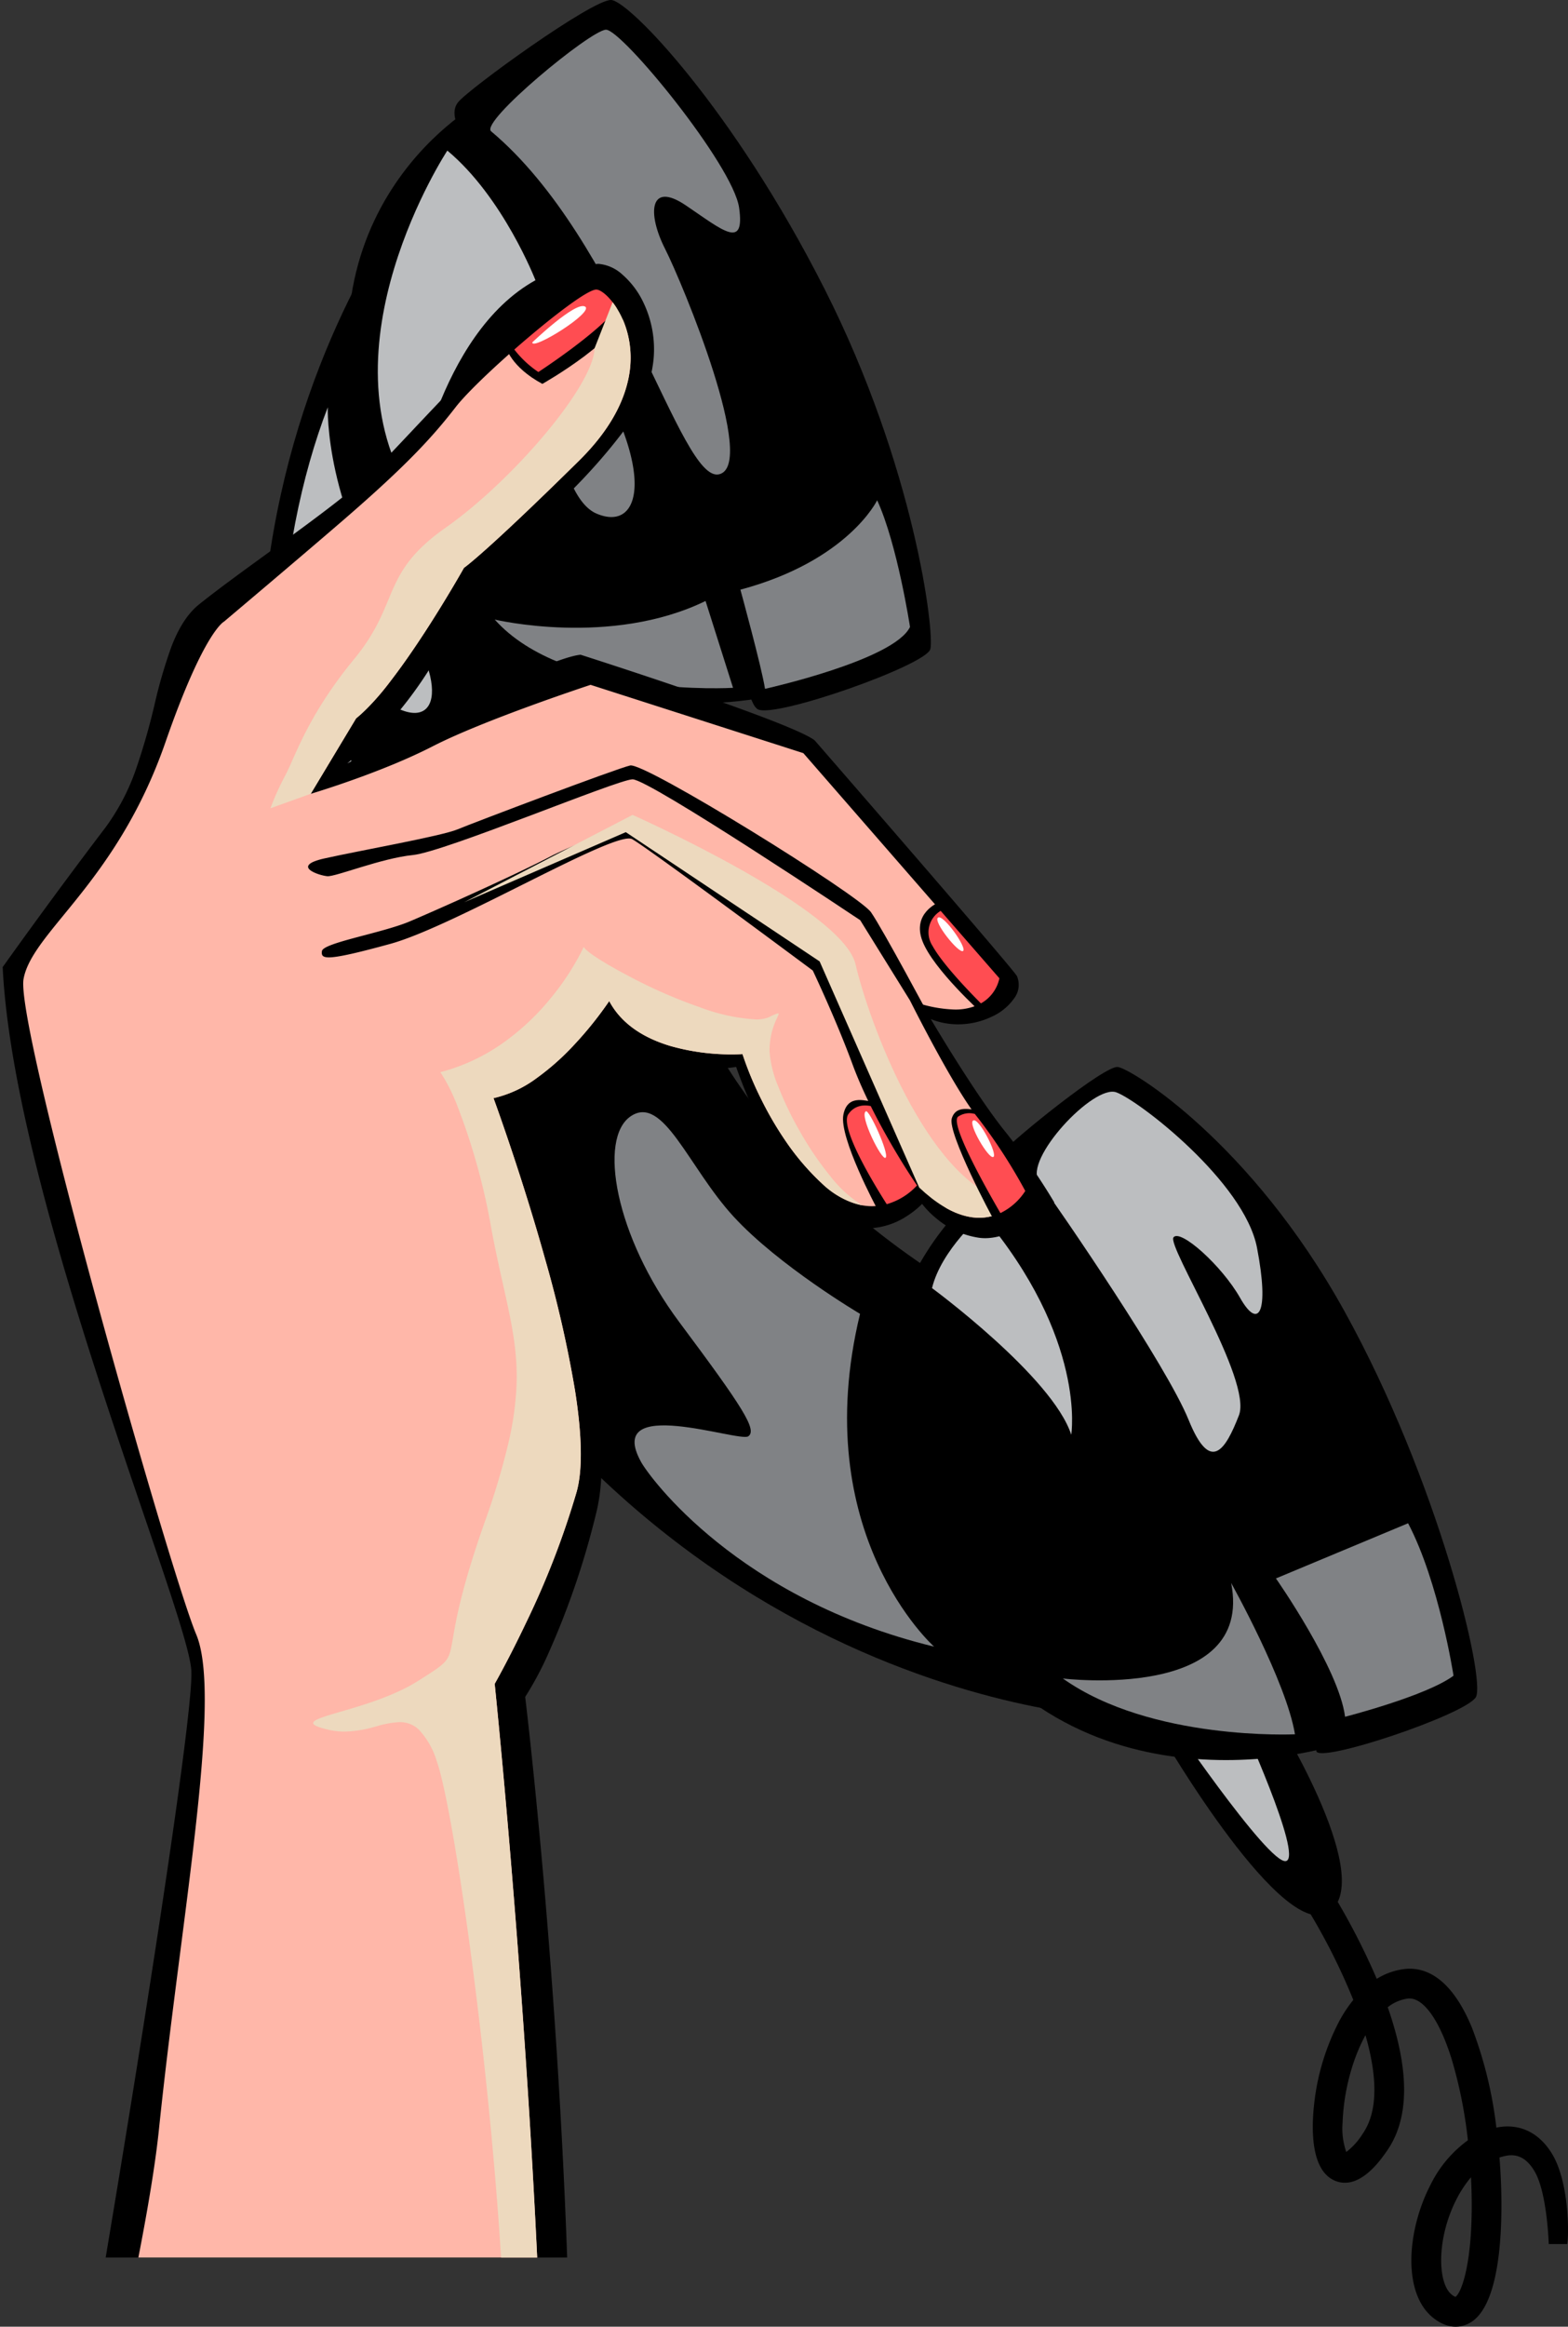 <svg xmlns="http://www.w3.org/2000/svg" width="296.585" height="439.721" viewBox="0 0 296.585 439.721">
  <rect x="0" y="0" width="296.585" height="439.721" fill="#333333" stroke="none"/>
  <g id="Gruppe_7266" data-name="Gruppe 7266" transform="translate(11296.588 6680.647)">
    <g id="Gruppe_7264" data-name="Gruppe 7264" transform="translate(-11247.422 -6680.647)">
      <path id="Pfad_37678" data-name="Pfad 37678" d="M777.594,1076.253s23.272,39.936,31.8,33-11.064-37.985-11.064-37.985l-17.559-.458Z" transform="translate(-606.901 -748.065)"/>
      <path id="Pfad_37679" data-name="Pfad 37679" d="M778.218,1071.929s19.831,29.3,23.125,28.494-8.717-27.036-8.717-27.036Z" transform="translate(-607.259 -748.705)" fill="#bcbec0"/>
      <path id="Pfad_37680" data-name="Pfad 37680" d="M450.055,481.831s-13.631,69.009,58.434,114.12l10.32,22.2-4.452,24.277,25.907,35.814s-96.347-2.469-144.525-114.054,17.225-182.059,17.225-182.059L437.7,457.5Z" transform="translate(-378.033 -353.59)"/>
      <path id="Pfad_37681" data-name="Pfad 37681" d="M496.1,473.636s-53.909,12.007-73.562-39.242S441.2,361.749,441.2,361.749l33.538,39.482,13.485,32.932Z" transform="translate(-400.314 -341.914)"/>
      <path id="Pfad_37682" data-name="Pfad 37682" d="M738.153,943.981s-52.912,15.833-76.182-33.877,13.412-73.795,13.412-73.795L711.66,873.29l15.807,31.882Z" transform="translate(-536.245 -613.742)"/>
      <path id="Pfad_37683" data-name="Pfad 37683" d="M465.878,340.992s-3-3.813-1.039-6.331,25.521-19.562,28.984-19.339,23.166,20.712,40.313,54.536S555,434.965,554.179,438,525.093,451,521.618,449.4s-4.081-26.479-26.471-66.56S465.878,340.992,465.878,340.992Z" transform="translate(-427.375 -315.319)"/>
      <path id="Pfad_37684" data-name="Pfad 37684" d="M702.987,810.679l.285-2.425s-1.357-1.967,1.33-4.868,19.284-16.343,21.791-16.051,25.164,14.146,42.9,46.2,26.752,69.589,24.834,72.891-29.948,12.69-30.187,10.159-8.993-33.909-33.29-70.361S702.987,810.679,702.987,810.679Z" transform="translate(-564.133 -585.687)"/>
      <path id="Pfad_37685" data-name="Pfad 37685" d="M722.4,815.2c-2.959-4.084,10.332-18.388,14.632-16.809s24.217,16.938,26.608,29.373.274,15.594-3.189,9.485-11.284-13.085-12.6-11.463,14.94,27.042,12.372,33.641-5.387,11.076-9.524.86S726.727,821.165,722.4,815.2Z" transform="translate(-575.044 -591.951)" fill="#bcbec0"/>
      <path id="Pfad_37686" data-name="Pfad 37686" d="M827.88,999.619s11.93,17.021,13.075,26.145c0,0,15.347-3.923,20.516-7.759,0,0-2.72-17.653-8.593-28.814Z" transform="translate(-635.705 -701.313)" fill="#808285"/>
      <path id="Pfad_37687" data-name="Pfad 37687" d="M765.376,1015.618s10.442,18.67,12.07,28.595c0,0-27.2,1.3-43.9-10.545C733.545,1033.667,769.766,1038.093,765.376,1015.618Z" transform="translate(-581.67 -716.45)" fill="#808285"/>
      <path id="Pfad_37688" data-name="Pfad 37688" d="M685.1,852.717s-7.714,6.537-9.5,13.859c0,0,22.78,16.753,26.336,27.714C701.932,894.29,704.934,876.172,685.1,852.717Z" transform="translate(-548.477 -623.14)" fill="#bcbec0"/>
      <path id="Pfad_37689" data-name="Pfad 37689" d="M731.268,1005.943c7.32-3.436,18.241-12.512,23.177-22.653,0,0,5.918,3.753,7.644,9.613C762.089,992.9,746.433,1005.74,731.268,1005.943Z" transform="translate(-580.366 -697.932)"/>
      <path id="Pfad_37690" data-name="Pfad 37690" d="M595.479,908.353S571.417,887,581.471,845.459c0,0-15.371-9.076-23.928-18.391s-13.283-23.124-19.451-18.949-2.965,22.627,9.194,38.907,14.772,20.42,13.03,21.584-27.356-7.961-20.252,4.86C541.644,876.32,558.329,899.336,595.479,908.353Z" transform="translate(-467.962 -597.156)" fill="#808285"/>
      <path id="Pfad_37691" data-name="Pfad 37691" d="M396.116,495.509s-.632,19.313,13.641,39.232c10.027,13.994,7.092,24.364-4.77,14.84-8.9-7.149-4.073,21.228.487,32.956s2.639,38.178-7.934,14.832C381.834,562.692,386.245,521.026,396.116,495.509Z" transform="translate(-383.286 -418.532)" fill="#bcbec0"/>
      <path id="Pfad_37692" data-name="Pfad 37692" d="M436.878,447.314s4.639-30.633,23.166-40.877c0,0-6.089-15.694-16.671-24.5C443.373,381.936,418.761,419.36,436.878,447.314Z" transform="translate(-407.927 -353.477)" fill="#bcbec0"/>
      <path id="Pfad_37693" data-name="Pfad 37693" d="M480.184,347.663c-2.153-1.806,18.743-19.066,21.708-19.2s24.052,25.575,25.2,33.645-3.175,4.211-10.09-.453-7.3,1.549-3.926,8.2,17.558,40.94,10.219,42.631S504.949,368.44,480.184,347.663Z" transform="translate(-436.456 -322.847)" fill="#808285"/>
      <path id="Pfad_37694" data-name="Pfad 37694" d="M590.767,553.529s4.035,14.7,4.656,18.741c0,0,24.439-5.414,27.425-11.7,0,0-2.383-15.6-6.211-23.933C616.637,536.633,611.135,548.079,590.767,553.529Z" transform="translate(-499.887 -442.088)" fill="#808285"/>
      <path id="Pfad_37695" data-name="Pfad 37695" d="M521.863,581.182l5.2,16.412s-31.84,1.929-45.08-12.9C481.98,584.694,503.924,589.923,521.863,581.182Z" transform="translate(-437.574 -467.605)" fill="#808285"/>
      <path id="Pfad_37696" data-name="Pfad 37696" d="M503.872,450.176a73.292,73.292,0,0,1,14.113,21.758c5.844,13.934,2.449,20.553-4.214,17.692C504.107,485.478,503.872,450.176,503.872,450.176Z" transform="translate(-450.113 -392.565)" fill="#808285"/>
    </g>
    <path id="Differenzmenge_64" data-name="Differenzmenge 64" d="M119.136,376.779H31.846c8.132-48.41,16.671-103.785,16.2-110.973-.246-3.768-3.921-14.553-9.008-29.481C28.976,206.791,13.769,162.163,12.366,132.9l.006-.009c.373-.525,9.26-13.013,19.408-26.336a41.4,41.4,0,0,0,5.86-11.232,124.744,124.744,0,0,0,3.443-12.006,93.342,93.342,0,0,1,3.255-11.125c1.448-3.683,3.118-6.2,5.258-7.906,3.441-2.751,7.979-6.047,12.784-9.536C70.534,48.825,78.965,42.7,83.372,38.287c1.346-1.349,3.424-3.552,6.054-6.341,5.476-5.806,12.975-13.757,19.831-20.3a119.565,119.565,0,0,1,9.43-8.277C121.617,1.133,123.75,0,125.027,0h.057a7.645,7.645,0,0,1,4.5,2.026,16.178,16.178,0,0,1,3.977,5.286,20.435,20.435,0,0,1,1.916,10.733A25.548,25.548,0,0,1,130.2,31.084c-7.139,9.581-14.951,16.385-20.655,21.353-3.668,3.195-6.319,5.5-7.325,7.265-.436.762-.982,1.886-1.673,3.308a122.782,122.782,0,0,1-7.934,14.332A76.1,76.1,0,0,1,77.547,94.415c.009-.007.053-.031.131-.072,2.28-1.233,10.39-5.592,19.009-9.911,5.84-2.927,10.82-5.291,14.8-7.027,4.979-2.171,8.4-3.361,10.181-3.537l.008,0c.42.134,10.391,3.32,20.591,6.822,17.453,5.992,22.522,8.407,23.7,9.378.377.433,37.677,43.314,38.239,44.53a4.2,4.2,0,0,1-.483,4.15,10.369,10.369,0,0,1-4.219,3.5,14.757,14.757,0,0,1-6.417,1.469,13.832,13.832,0,0,1-5.165-.984c.076.129,8.248,14,13.948,21.11a119.048,119.048,0,0,1,9.4,13.522l-.006.007a31.415,31.415,0,0,1-4.111,3.376c-2.246,1.543-5.622,3.383-8.954,3.383a8.711,8.711,0,0,1-1.171-.078,16.112,16.112,0,0,1-7.927-3.548,16.959,16.959,0,0,1-2.832-2.854s0,0-.006.007a16.325,16.325,0,0,1-2.873,2.3,13.95,13.95,0,0,1-7.358,2.312,13.432,13.432,0,0,1-8.742-3.54,38.874,38.874,0,0,1-6.788-7.822,73.463,73.463,0,0,1-5.092-8.867,91.343,91.343,0,0,1-4.31-10.273l-.008,0a34.917,34.917,0,0,1-5.457.405,28.608,28.608,0,0,1-9.666-1.511,15.041,15.041,0,0,1-8.387-6.772l-.006.015a48.5,48.5,0,0,1-5.345,7.954,29.334,29.334,0,0,1-5.884,5.518,13.479,13.479,0,0,1-7.306,2.592l.011.023c.567,1.384,5.663,13.954,10.037,29.036a186.119,186.119,0,0,1,5.64,25.036c1.3,9.133,1.27,16.537-.1,22.006a153.467,153.467,0,0,1-8.971,26.37,62.083,62.083,0,0,1-4.462,8.387v.01c.155,1.279,1.56,13.024,3.2,31.29C115.975,319.712,118.076,346.927,119.136,376.779Z" transform="translate(-11308.446 -6630.778)" stroke="rgba(0,0,0,0)" stroke-width="1"/>
    <path id="Differenzmenge_63" data-name="Differenzmenge 63" d="M113.463,371.921H38.029c.165-.848.339-1.75.516-2.683,1.675-8.82,2.808-16.04,3.368-21.459,1.168-11.3,2.627-22.625,4.038-33.58v0c3.557-27.617,6.63-51.467,3.019-60.038-2.48-5.885-11.1-34.76-18.813-63.054-4.214-15.449-7.714-29.059-10.122-39.359-2.841-12.154-4.093-19.37-3.724-21.449.641-3.606,3.7-7.34,7.568-12.066,5.809-7.094,13.765-16.811,19.282-32.712,3.748-10.8,6.557-16.414,8.253-19.222,1.84-3.047,2.8-3.539,2.812-3.544.592-.5,14.6-12.307,22.628-19.243C88.733,33.243,93.624,27.922,98.059,22.2c2.071-2.674,7.629-7.992,13.829-13.234C117.014,4.631,123.057,0,124.644,0h.026c1.182.04,3.751,2.454,5.25,6.294a18.627,18.627,0,0,1,.641,11.246c-1.211,5.006-4.3,9.986-9.186,14.8-17.753,17.5-21.721,20.224-21.759,20.249-.131.232-3.231,5.726-7.217,11.868-2.384,3.674-4.619,6.865-6.642,9.487a42.167,42.167,0,0,1-6.55,7.1L70.635,95.295c.123-.036,13.184-3.907,23.044-8.968,9.777-5.019,29.685-11.561,29.885-11.626l40.247,12.91,37.084,42.55a7.022,7.022,0,0,1-1.388,2.952,7.219,7.219,0,0,1-2.561,2.029,10.44,10.44,0,0,1-4.539.922,25.191,25.191,0,0,1-8.455-1.771c.079.159,8.35,16.707,12.853,22.211a104.125,104.125,0,0,1,8.985,13.846,11.521,11.521,0,0,1-2.191,2.536,9.872,9.872,0,0,1-6.5,2.536c-3.662,0-7.628-2.054-11.79-6.107l0,.006a12.123,12.123,0,0,1-2.3,1.953,11.328,11.328,0,0,1-6.2,1.959c-3.2,0-6.422-1.476-9.577-4.388a47.015,47.015,0,0,1-6.717-7.852,64.808,64.808,0,0,1-4.645-7.924,63.809,63.809,0,0,1-3.568-8.583l-.018,0c-.26.016-.975.055-2,.055a42.167,42.167,0,0,1-11.668-1.6c-5.54-1.672-9.418-4.525-11.524-8.478l-.009.016a69.106,69.106,0,0,1-6.688,8.319A47.31,47.31,0,0,1,113.4,149a21.9,21.9,0,0,1-8.193,3.816l.012.03c.547,1.5,5.465,15.053,9.75,30.4a225.09,225.09,0,0,1,5.64,24.735c1.366,8.653,1.471,15.131.312,19.255a159.13,159.13,0,0,1-9.651,24.912c-3.212,6.752-5.816,11.309-5.842,11.355.014.128,1.357,13.064,3.016,32.906C109.954,314.5,112.053,342.286,113.463,371.921Z" transform="translate(-11308.445 -6625.921)" fill="#ffb7a9" stroke="rgba(0,0,0,0)" stroke-width="1"/>
    <path id="Differenzmenge_65" data-name="Differenzmenge 65" d="M113.462,247.689h-6.825c-2.519-40.158-9.174-85.519-12.183-93.854a15.107,15.107,0,0,0-3.308-5.845,5.125,5.125,0,0,0-3.734-1.484,17.734,17.734,0,0,0-4.285.777l-.446.117a22.135,22.135,0,0,1-5.642.893,13.257,13.257,0,0,1-3.022-.341c-1.979-.457-2.906-.86-2.918-1.268-.018-.634,2.189-1.277,5.243-2.168,4.264-1.243,10.1-2.946,14.691-5.86l.332-.211c5.416-3.438,5.416-3.438,6.169-7.842.566-3.312,1.619-9.478,5.985-21.845a138.183,138.183,0,0,0,4.488-14.939,58.687,58.687,0,0,0,1.554-11.026c.233-6.525-.991-12-2.542-18.935-.683-3.056-1.458-6.519-2.208-10.513a121.393,121.393,0,0,0-6.392-23.162,33.994,33.994,0,0,0-3.265-6.513,36.583,36.583,0,0,0,12.154-5.74,45.609,45.609,0,0,0,8.443-7.91A48.084,48.084,0,0,0,122.272,0c0,.012.368,1.3,9.583,6.072A94.184,94.184,0,0,0,144.232,11.4,35.757,35.757,0,0,0,154.786,13.7a6.179,6.179,0,0,0,2.6-.454,7.262,7.262,0,0,1,1.646-.689.1.1,0,0,1,.091.038c.057.09-.061.342-.256.761a14.06,14.06,0,0,0-1.451,6.381,20.788,20.788,0,0,0,1.653,6.651,63.775,63.775,0,0,0,4.194,8.667,60.827,60.827,0,0,0,5.657,8.283,23.218,23.218,0,0,0,6.04,5.5,15.623,15.623,0,0,1-7.734-4.224,47.016,47.016,0,0,1-6.717-7.852,64.8,64.8,0,0,1-4.645-7.924,63.62,63.62,0,0,1-3.568-8.583l-.018,0c-.259.016-.974.055-2,.055a42.17,42.17,0,0,1-11.668-1.6c-5.54-1.672-9.418-4.524-11.524-8.478l-.009.016a69.122,69.122,0,0,1-6.688,8.319,47.3,47.3,0,0,1-6.991,6.2,21.894,21.894,0,0,1-8.193,3.815l.012.029c.547,1.5,5.464,15.049,9.75,30.4a225.1,225.1,0,0,1,5.64,24.735c1.366,8.653,1.471,15.131.313,19.254a159.127,159.127,0,0,1-9.651,24.913c-3.193,6.711-5.816,11.309-5.842,11.355.053.507,5.327,51.446,8.038,108.417Z" transform="translate(-11308.445 -6501.689)" fill="#edd9be" stroke="rgba(0,0,0,0)" stroke-width="1" style="mix-blend-mode: multiply;isolation: isolate"/>
    <g id="Gruppe_7263" data-name="Gruppe 7263" transform="translate(-11051.521 -6326.523)">
      <path id="Pfad_37677" data-name="Pfad 37677" d="M885.1,1197.184c3.348,5.5,3.193,15.87,2.854,17.055h-3.479s-.283-9.536-2.612-13.626-5.111-3.21-6.707-2.737c.18,2.242.3,4.515.346,6.79.159,7.359-.32,20.271-5.306,24.044-1.057.8-3.908,2.353-7.539-.5-5.975-4.7-4.94-16.71-.555-25.149a22.866,22.866,0,0,1,7.081-8.438,86.475,86.475,0,0,0-3.073-15.344c-2.354-7.546-5.478-11.819-8.357-11.431a7.81,7.81,0,0,0-3.73,1.635c4.159,11.886,4.127,20.982-.111,27.087-1.281,1.846-5.18,7.465-9.7,5.766-4.807-1.808-4.636-9.929-4.105-14.61a44.1,44.1,0,0,1,4.79-15.707,26.422,26.422,0,0,1,2.61-3.921,117.537,117.537,0,0,0-10.9-20.691l4.655-3.146a130.372,130.372,0,0,1,10.492,19.411l.189.443a12.921,12.921,0,0,1,5.062-1.834c3.623-.489,8.81,1.034,12.944,11.064a77.827,77.827,0,0,1,4.618,18.894C877.005,1191.695,881.748,1191.684,885.1,1197.184Zm-18.268,27.034c1-.673,2.958-5.372,3.071-16.346v-.006c.021-2.047-.025-4.143-.134-6.251a21.438,21.438,0,0,0-2.682,4.036c-3.862,7.432-3.682,16-.959,18.141A2.484,2.484,0,0,0,866.828,1224.218Zm-20.651-27.384a12.825,12.825,0,0,0,3.116-3.467c3.095-4.46,2.6-11.369.51-18.611a33.05,33.05,0,0,0-2.208,5.076,40.311,40.311,0,0,0-2.118,11.457A13.467,13.467,0,0,0,846.177,1196.833Z" transform="translate(-836.6 -1144.259)"/>
    </g>
    <path id="Pfad_37699" data-name="Pfad 37699" d="M513.18,698.3l-9.387-15.12s-40.034-26.738-43.08-26.62-35.482,13.7-41.511,14.307S404.558,675,403,674.87s-7.019-1.909-.553-3.357,22.1-4.215,25.15-5.483,29.916-11.44,32.682-12.087,43.3,24.476,45.564,27.744,11.308,20.195,11.308,20.195Z" transform="translate(-11637.676 -7189.923)"/>
    <path id="Pfad_37700" data-name="Pfad 37700" d="M641.836,802.176c-.689.317-4.747-1.754-5.572,2.574s6.317,17.624,6.317,17.624l4.422-.219,3.965-2.851-.751-2.62L642,802.449Z" transform="translate(-11773.332 -7274.71)"/>
    <path id="Pfad_37701" data-name="Pfad 37701" d="M673.814,714.507s-5.163,2.024-3.074,7.365,11.2,13.547,11.2,13.547l5.4-5.6-2.632-4.807Z" transform="translate(-11792.833 -7224.621)"/>
    <path id="Pfad_37702" data-name="Pfad 37702" d="M487,449.76s.856,3.713,6.87,6.945c0,0,15.944-8.956,16.471-15.489L504.52,435.5l-6.532,5.526-5.851,3.536Z" transform="translate(-11687.869 -7064.803)"/>
    <path id="Pfad_37703" data-name="Pfad 37703" d="M510.044,446.938c-3.5,4.7-14.828,12.068-14.828,12.068a19.42,19.42,0,0,1-4.549-4.251c6.625-5.806,13.849-11.389,15.529-11.331C507.041,443.452,508.644,444.723,510.044,446.938Z" transform="translate(-11689.972 -7069.344)" fill="#ff4d52"/>
    <path id="Pfad_37704" data-name="Pfad 37704" d="M638.182,806.025c2.036-2.96,5.827-1.127,6.167-.748,0,0,5.015,7.927,5.371,8.8s2.19,5.98,2.25,6.147c-.264-.242-.525-.477-.794-.738a12.511,12.511,0,0,1-5.728,3.538C643.322,819.694,636.455,808.536,638.182,806.025Z" transform="translate(-11774.311 -7276.094)" fill="#ff4d52"/>
    <path id="Pfad_37705" data-name="Pfad 37705" d="M518.015,748.171c-3.284-4.823-9.077-14.4-12.2-22.894s-7.517-17.727-7.517-17.727-31-23.055-34.165-24.832-33.5,16.436-45.779,19.8-13.115,2.926-12.9,1.358,11.409-3.412,16.6-5.608,20.184-8.879,27.059-12.5a84.321,84.321,0,0,1,16.076-5.9s35.315,24.834,35.964,26.451,17.791,42.483,22.381,46.127l-1.185,2.494Z" transform="translate(-11641.148 -7204.776)"/>
    <path id="Pfad_37706" data-name="Pfad 37706" d="M674.814,724.911a4.719,4.719,0,0,1,1.533-6.638l11.108,12.746a7.121,7.121,0,0,1-3.495,4.74C681.761,733.554,676.672,728.285,674.814,724.911Z" transform="translate(-11795.007 -7226.778)" fill="#ff4d52"/>
    <path id="Pfad_37707" data-name="Pfad 37707" d="M385.521,538.39c1.8-3.36,4.177-11.219,12.99-21.92s4.91-16.134,17.343-24.863,27.934-26.688,28.144-33.9l3.414-8.688c3.754,4.835,7.312,16.473-6.36,29.951-17.964,17.709-21.76,20.25-21.76,20.25s-12.441,22.163-20.408,28.456l-8.573,14.247-7.623,2.733A51.18,51.18,0,0,1,385.521,538.39Z" transform="translate(-11628.121 -7072.549)" fill="#edd9be" style="mix-blend-mode: multiply;isolation: isolate"/>
    <path id="Pfad_37709" data-name="Pfad 37709" d="M554.512,746.255l-18.839-42.744-36.664-24.426-30.586,13.256,31.868-16.516s39.758,17.7,42.175,28.232,13.424,40.567,28.2,44.6l-1.787,2.814C565.531,752.607,560.722,752.121,554.512,746.255Z" transform="translate(-11677.23 -7202.464)" fill="#edd9be" style="mix-blend-mode: multiply;isolation: isolate"/>
    <path id="Pfad_37710" data-name="Pfad 37710" d="M646,806.929c-1.392.588,3.074,9.578,3.732,8.758S646.654,806.65,646,806.929Z" transform="translate(-11778.791 -7277.556)" fill="#fff"/>
    <path id="Pfad_37711" data-name="Pfad 37711" d="M689.765,806.147c-1.6.041-4.607-1.223-5.481,1.524s7.732,18.921,7.958,19.173,6.506-2.046,6.506-2.046l.84-4.1Z" transform="translate(-11800.84 -7276.966)"/>
    <path id="Pfad_37712" data-name="Pfad 37712" d="M686.855,808.423a3.764,3.764,0,0,1,3.147-.487c.186.247.37.484.546.7a103,103,0,0,1,8.985,13.846,11.625,11.625,0,0,1-4.7,4.181C692.517,822.689,685.065,809.591,686.855,808.423Z" transform="translate(-11802.191 -7278.052)" fill="#ff4d52"/>
    <path id="Pfad_37713" data-name="Pfad 37713" d="M693.618,810.94c-1.1.534,2.919,7.373,3.794,6.912S694.7,810.415,693.618,810.94Z" transform="translate(-11806.113 -7279.841)" fill="#fff"/>
    <path id="Pfad_37714" data-name="Pfad 37714" d="M678.095,721.188c-1.015.685,3.933,6.886,4.733,6.305S679.092,720.515,678.095,721.188Z" transform="translate(-11797.252 -7228.419)" fill="#fff"/>
    <path id="Pfad_37715" data-name="Pfad 37715" d="M498.627,457.58s8.135-7.793,9.972-6.772S498.533,459.221,498.627,457.58Z" transform="translate(-11694.531 -7073.521)" fill="#fff"/>
  </g>
</svg>
